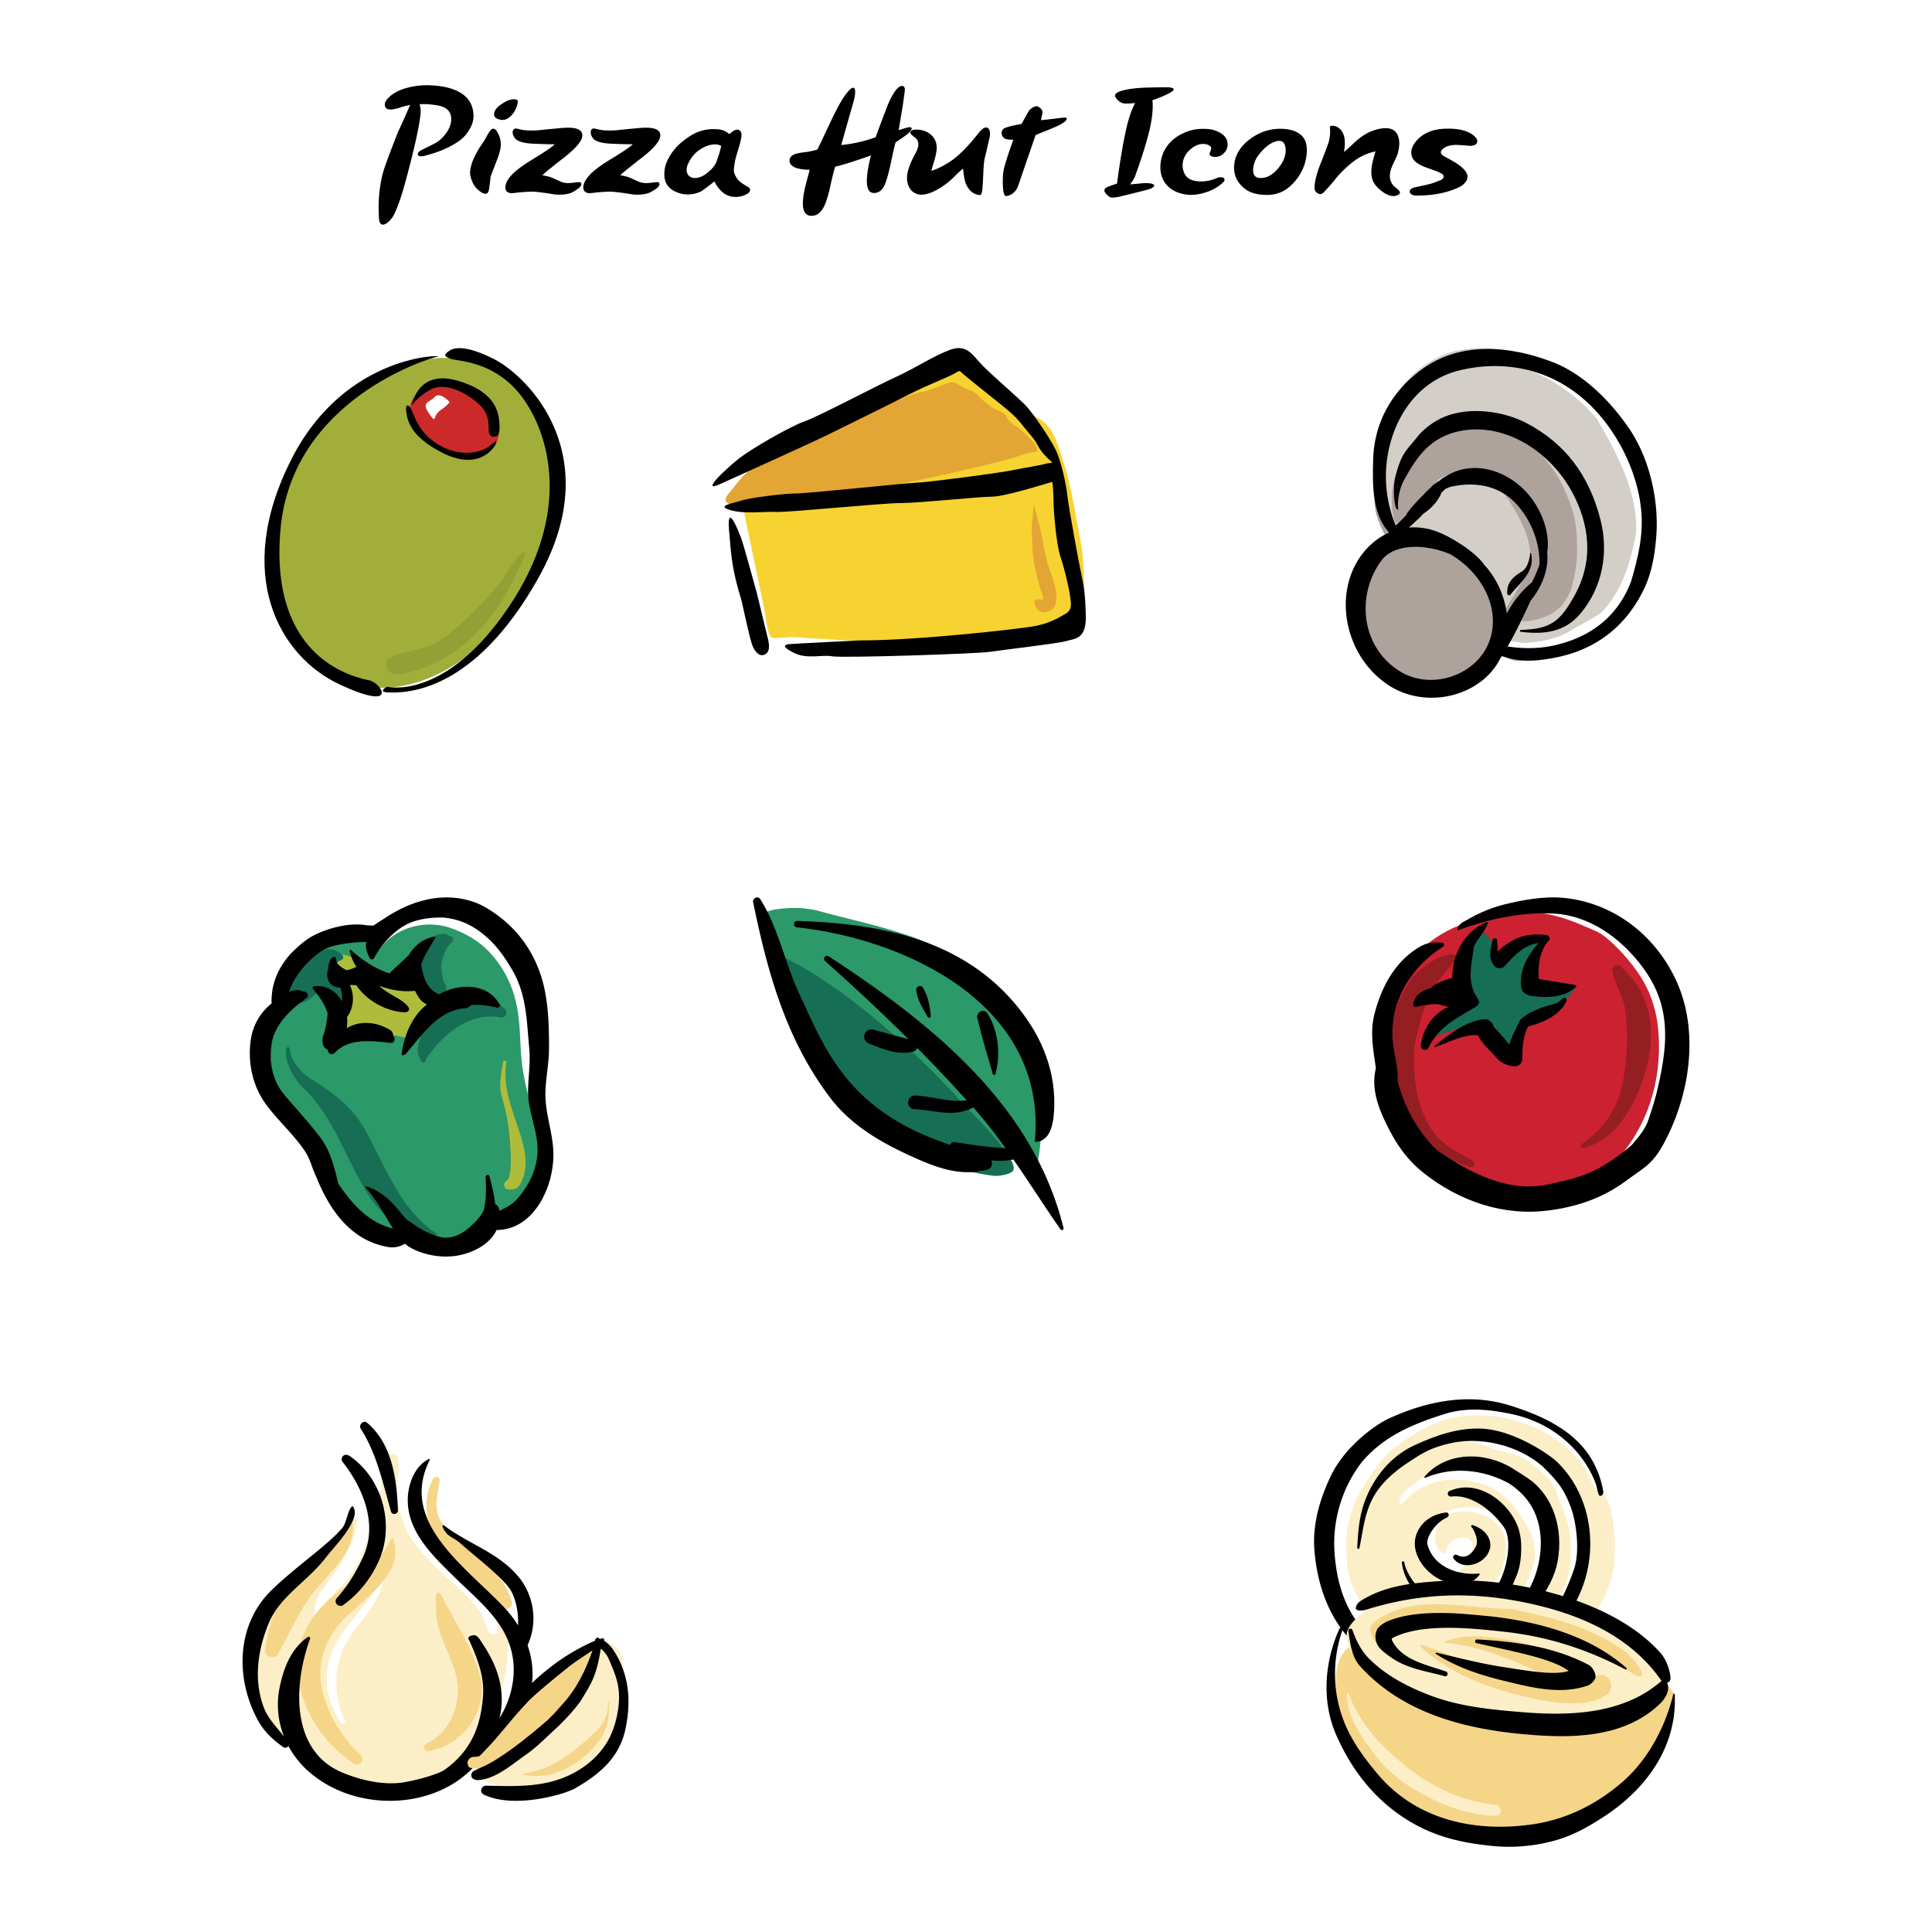 <svg xmlns="http://www.w3.org/2000/svg" width="2500" height="2500" viewBox="0 0 192.756 192.756"><g fill-rule="evenodd" clip-rule="evenodd"><path fill="#fff" d="M0 0h192.756v192.756H0V0z"/><path d="M72.73 52.813c.228 2.771.309 4.051 1.248 7.082 0 0 .794 3.694 1.069 4.456.275.745.794 1.248 1.329.907.535-.324.34-1.183.162-1.831-.162-.632-.778-3.273-1.021-4.229-.259-.939-1.361-4.975-1.588-5.558-.226-.584-1.409-3.614-1.199-.827z"/><path d="M74.043 50.22l2.22 10.598s.308 2.447.648 2.722c.324.275 1.361-.048 2.722.049 1.361.113 6.871.421 8.038.486 1.167.048 17.095-1.28 17.095-1.28s3.42-.535 3.42-1.75c0-1.231.016-4.894-.309-6.644-.34-1.766-1.086-6.287-1.619-7.794-.52-1.491-.988-3.938-2.496-4.78-1.508-.827-6.416-4.813-6.416-4.813s-.681-1.75-2.513-1.053c-1.831.697-16.836 8.394-18.181 9.042-1.329.632-2.058 2.252-2.366 3.419-.308 1.167-.21 1.556-.21 1.556l-.033.242z" fill="#f6d330"/><path d="M76.846 45.213s-2.252 1.588-3.257 2.933c-.989 1.329-1.848 1.766-.519 2.301 1.329.535 10.889-.891 12.283-1.231 1.394-.324 9.463-1.945 11.764-2.528 2.303-.583 3.646-.859 4.441-1.167.811-.308 1.863-.47 1.863-.47s.307-.357-.697-1.329c-.988-.973-1.248-1.167-1.49-1.28-.26-.113-.697-.648-.697-.648s-.195-.584-.842-.794c-.633-.227-1.248-.729-1.654-1.086-.42-.373-.777-.842-1.037-.891-.243-.065-1.085-.47-1.328-.616-.259-.146-.421-.438-1.232-.146-.81.308-2.139.843-2.657.891-.535.065-2.123.762-2.56.875-.454.098-5.542 2.577-6.757 2.998-1.232.422-5.624 2.188-5.624 2.188zM103.129 50.285s.6 2.139.746 2.884c.131.746.551 2.884.777 3.484.229.583.746 2.074.746 2.771s-.113 1.167-.518 1.442c-.422.275-1.201.373-1.508-.276-.309-.632-.195-.859.389-.777.584.081.275-.356.113-.811-.162-.438-.746-2.836-.811-3.532-.049-.681-.162-2.804-.113-3.16.066-.356.179-2.025.179-2.025z" fill="#e3a534"/><path d="M104.912 48.098c.049-.017.049-.033.082.048.031.081.113.908.113 1.783 0 .891.258 4.294.695 5.623.455 1.328.893 3.354.957 3.921.064.567.309 1.329-.453 1.766-.746.438-1.703 1.005-3.273 1.264-1.588.259-11.328 1.393-17.258 1.393 0 0-6.644.324-7.082.373-.437.064-.745.259.567.891 1.329.632 2.722.129 3.792.324 1.085.178 14.6-.259 15.734-.454 1.15-.178 6.773-.826 7.584-1.069.826-.26 2.025-.13 1.961-2.528-.066-2.398-.195-2.9-.438-4.1-.26-1.215-1.264-6.644-1.395-7.843-.129-1.199-.631-3.533-1.199-4.667-.566-1.15-2.268-3.678-3.096-4.505-.826-.81-3.225-2.884-4.164-3.84-.955-.956-1.523-2.204-3.224-1.588-1.718.632-3.354 1.766-5.428 2.722-2.091.94-7.665 3.921-9.107 4.424-1.458.502-5.364 2.771-6.579 3.727-1.199.956-4.083 3.614-1.702 2.463 0 0 8.653-3.905 10.614-4.861 0 0 6.822-3.354 8.281-4.116 1.458-.745 3.727-1.637 4.294-1.961.567-.308.502-.373.826-.048.308.308 2.964 2.398 3.662 2.965s1.523 1.183 2.27 2.139c.762.957 1.279 1.458 1.588 2.091.309.632 1.004 1.329 1.328 1.588.309.243-.129.113-.518.243-.373.129-2.398.454-3.598.696-1.199.244-7.957 1.135-9.35 1.199-1.394.065-10.744 1.069-11.943 1.069-1.199 0-4.683.438-5.428.697-.762.259-2.658.519-1.199.956 1.442.438 3.403.129 4.667.194 1.264.049 10.549-.891 12.445-.891s7.648-.632 8.977-.632c1.331.002 5.122-1.213 5.997-1.456z"/><path d="M29.708 46.299c4.327-8.491 12.996-12.753 19.348-9.512 6.352 3.24 8.005 12.752 3.662 21.244-4.327 8.507-12.979 12.753-19.332 9.528-6.368-3.241-8.005-12.753-3.678-21.26z" fill="#a1af3a"/><path d="M43.692 35.571c.859-.162-9.172-.421-14.6 10.209-5.898 11.586-1.167 19.737 4.796 22.508 5.963 2.771 4.213-.13 2.966-.405-1.231-.276-9.982-1.88-8.88-14.957 1.086-13.06 14.859-17.193 15.718-17.355z"/><path d="M44.875 34.972c-.681.437-.567.567.081.826s4.375.146 7.114 3.792 5.056 11.538-1.312 20.968c-6.353 9.431-12.137 7.957-12.137 7.957s-1.004.518.065.567c1.879.081 8.588.032 15.005-11.375 6.952-12.364-1.085-20.191-4.391-21.876-2.367-1.199-3.76-1.297-4.425-.859z"/><path d="M41.116 39.914c.81-1.588 3.338-1.912 5.671-.713 2.317 1.183 3.549 3.419 2.739 5.007-.794 1.572-3.338 1.896-5.655.713-2.334-1.183-3.565-3.419-2.755-5.007z" fill="#cc2a2a"/><path d="M41.083 40.514s.486-3.727 4.586-2.528c3.176.924 3.921 2.528 4.1 3.727.163 1.215.097 2.042-.665 1.831-.761-.21.162-1.669-1.085-2.981-1.134-1.183-3.467-2.544-5.04-1.702-1.572.859-1.896 1.653-1.896 1.653z"/><path d="M40.532 41.097c-.129-.94.324-.81.648.065.341.875.956 2.398 2.966 3.419 1.993 1.021 3.954.551 4.731-.113.778-.648.6-.47.6-.47s.162.178-.292.729c-.453.551-1.96 2.025-5.072.438-3.111-1.589-3.451-3.144-3.581-4.068z"/><path d="M50.611 57.091c-.875 1.507-4.715 5.623-6.887 6.903-2.171 1.296-5.363.956-5.201 2.35.162 1.377 1.799.923 3.111.502 1.296-.421 5.769-1.944 9.106-8.069 3.323-6.126.746-3.193-.129-1.686z" fill="#93a035"/><path d="M42.801 41.243c.794 1.15.308.292 1.118-.292.827-.583.94-.842.94-.842s-.988-1.086-1.491-.502c-.519.583-1.377.469-.567 1.636z" fill="#fff"/><path d="M47.241 11.589c0 .454-.146.924-.454 1.41-.292.486-.68.875-1.15 1.183-.875.567-1.928 1.021-3.16 1.329a1.387 1.387 0 0 1-.47.081c-.21 0-.324-.065-.324-.195 0-.178.162-.324.453-.47a41.69 41.69 0 0 0 1.361-.681c.405-.243.762-.6 1.069-1.037.292-.438.454-.875.454-1.312 0-.762-.454-1.231-1.361-1.377-.729-.129-1.329-.162-1.799-.113.097.292.13.6.097.94-.048.567-.194 1.394-.437 2.511a90.06 90.06 0 0 1-1.118 4.44c-.389 1.442-.778 2.512-1.15 3.225-.114.194-.26.389-.47.583-.227.211-.421.308-.583.308-.227 0-.356-.21-.389-.616a25.972 25.972 0 0 1-.032-1.118c0-1.134.129-2.22.389-3.29.146-.6.664-1.993 1.539-4.213.292-.615.697-1.523 1.216-2.706a7.283 7.283 0 0 0-.956.243c-.34.113-.665.194-.94.211-.421.016-.632-.146-.632-.502 0-.146.049-.275.13-.389.405-.567 1.085-.988 2.009-1.248a7.637 7.637 0 0 1 2.382-.275c1.215.048 2.204.275 2.949.697.907.518 1.377 1.312 1.377 2.381zM48.942 17.617c-.016.308-.081.762-.162 1.329-.048.259-.178.389-.356.389-.162 0-.389-.114-.681-.357a2.18 2.18 0 0 1-.632-.875c-.146-.356-.21-.632-.21-.859.016-.811.453-1.848 1.328-3.079.179-.275.324-.567.486-.842.194-.324.356-.486.502-.486.114 0 .243.081.356.275.259.389.389.811.389 1.264 0 .438-.13.989-.405 1.653-.372.972-.582 1.507-.615 1.588zm2.69-7.616c.049.049.032.227-.049.535-.13.421-.34.778-.632 1.053-.292.276-.583.405-.891.373-.502-.065-.762-.243-.762-.551 0-.421.34-.81 1.021-1.199.34-.211.664-.308.972-.308a.53.53 0 0 1 .341.097zM58.098 13.469c.033.535-.599 1.296-1.863 2.285-.405.308-.827.632-1.231.972a9.475 9.475 0 0 0-.892.762c.34.049.632.13.892.211l.972.438c.211.081.438.129.713.129.162 0 .373-.016.616-.048a4.76 4.76 0 0 1 .47-.049c.162 0 .227.065.227.194 0 .179-.178.389-.535.6-.275.194-.519.308-.729.356-.405.098-.875.13-1.394.081a28.564 28.564 0 0 0-2.026-.275c-.373-.016-.859.016-1.458.065-.551.065-.858.097-.923.081-.34-.064-.519-.243-.519-.566 0-.373.21-.794.632-1.248s1.118-.972 2.107-1.572c1.102-.665 1.831-1.151 2.188-1.491-.47 0-1.232-.017-2.285-.065-.81-.049-1.345-.21-1.604-.454-.194-.211-.308-.421-.308-.665 0-.114.033-.194.081-.275.049-.081.13-.113.227-.113.049 0 .211.032.486.097.275.064.551.097.811.097.405.016.924 0 1.523-.081l1.556-.146c.519-.048.923-.064 1.248-.032.661.064 1.002.306 1.018.712zM65.876 13.469c.032.535-.583 1.296-1.864 2.285-.405.308-.81.632-1.231.972a9.301 9.301 0 0 0-.891.762c.34.049.632.13.891.211l.973.438c.21.081.453.129.729.129.163 0 .357-.016.6-.048a4.76 4.76 0 0 1 .47-.049c.162 0 .243.065.243.194 0 .179-.178.389-.535.6-.292.194-.535.308-.746.356a4.15 4.15 0 0 1-1.377.081 30.784 30.784 0 0 0-2.042-.275c-.373-.016-.859.016-1.458.065-.551.065-.859.097-.924.081-.34-.064-.519-.243-.519-.566 0-.373.211-.794.632-1.248s1.118-.972 2.106-1.572c1.102-.665 1.831-1.151 2.204-1.491a53.36 53.36 0 0 1-2.301-.065c-.811-.049-1.345-.21-1.604-.454-.194-.211-.292-.421-.292-.665a.49.49 0 0 1 .065-.275.262.262 0 0 1 .227-.113c.065 0 .227.032.502.097.276.064.535.097.81.097.405.016.908 0 1.523-.081.502-.049 1.021-.097 1.539-.146.519-.048.94-.064 1.248-.032.666.064 1.006.306 1.022.712zM74.643 18.654c.129.097.194.178.194.292 0 .21-.194.389-.583.535a2.257 2.257 0 0 1-1.345.114c-.648-.146-1.199-.648-1.637-1.491-.308.243-.713.567-1.264.956-.438.227-.892.34-1.394.34-.356 0-.697-.064-1.021-.194-.615-.227-1.004-.6-1.199-1.085a2.513 2.513 0 0 1-.113-.811c0-.6.21-1.231.648-1.912.438-.68 1.069-1.28 1.879-1.798a4.233 4.233 0 0 1 2.561-.713c.6 0 1.07.178 1.394.502.34-.308.6-.454.778-.454.146 0 .275.065.356.194.081.114.097.292.065.535-.032.275-.146.729-.34 1.361s-.292 1.004-.308 1.15c-.064.389-.097.648-.097.811 0 .227.097.486.308.81.145.243.518.534 1.118.858zm-2.69-4.099a1.313 1.313 0 0 0-.648-.146c-.373 0-.778.113-1.215.356a3.264 3.264 0 0 0-1.442 1.588 1.296 1.296 0 0 0-.146.583.86.86 0 0 0 .227.6.89.89 0 0 0 .6.227c.405 0 .826-.178 1.264-.534.454-.357.745-.729.892-1.103.208-.566.37-1.085.468-1.571zM90.733 12.691c.146 0 .227.049.227.13 0 .129-.162.324-.454.583-.097.081-.486.356-1.15.794-.097.324-.275 1.085-.519 2.252-.194.908-.389 1.556-.551 1.944-.227.535-.567.827-1.005.859-.535.048-.794-.356-.794-1.183 0-.616.13-1.475.405-2.56-1.653.583-2.852.956-3.565 1.118-.146.454-.308 1.119-.502 2.009a11.975 11.975 0 0 1-.454 1.604c-.357.94-.875 1.361-1.556 1.28-.486-.065-.729-.502-.713-1.296.016-.519.113-1.167.324-1.929.113-.454.243-.907.356-1.361-.535 0-.988-.065-1.345-.178-.438-.162-.665-.405-.665-.729 0-.34.227-.567.681-.697.227-.064.535-.113.972-.162a8.393 8.393 0 0 0 1.118-.243c.065-.097.454-.923 1.199-2.512.292-.632.535-1.102.697-1.426.454-.875.842-1.49 1.167-1.847.211-.259.389-.389.519-.389s.195.146.195.421c0 .178-.033.421-.097.713-.081.324-.227.826-.421 1.491-.195.713-.486 1.734-.875 3.095a14.385 14.385 0 0 0 3.435-.777c.211-.583.535-1.458.973-2.609.453-1.232.891-2.026 1.328-2.382a.601.601 0 0 1 .341-.13c.162 0 .243.097.275.308.016.065-.065.616-.211 1.669-.097.551-.227 1.361-.405 2.431.617-.194.957-.291 1.07-.291z"/><path d="M98.707 13.825c-.131.551-.277 1.215-.471 2.009-.049.194-.098.648-.129 1.361-.033.843-.066 1.41-.098 1.685-.033.259-.064.421-.113.486-.033.081-.131.113-.275.081-.551-.098-.973-.47-1.249-1.102-.113-.259-.21-.762-.292-1.523-.275.227-.535.47-.794.729a8.045 8.045 0 0 1-1.62 1.28c-.745.437-1.377.632-1.912.583-.405-.065-.713-.243-.94-.551a1.964 1.964 0 0 1-.324-1.102c0-.648.308-1.507.891-2.544.162-.308.243-.583.243-.826 0-.275-.097-.47-.275-.616-.356-.275-.535-.453-.535-.534 0-.065.032-.13.113-.195.065-.065.227-.113.486-.113.486 0 .891.113 1.199.308.567.373.843.858.843 1.49 0 .292-.065.665-.194 1.135-.227.761-.34 1.15-.34 1.183.745-.243 1.474-.632 2.188-1.15.713-.535 1.556-1.394 2.512-2.609.291-.373.551-.567.76-.567.26 0 .391.227.391.664-.001.131-.034.276-.065.438zM105.916 11.751c.113-.016.211-.016.293-.016.162 0 .227.032.227.097 0 .194-.34.47-1.053.794-.52.227-1.217.502-2.059.843l-1.75 5.088a1.558 1.558 0 0 1-.566.762 1.289 1.289 0 0 1-.617.243c-.227.017-.34-.454-.34-1.426 0-.405.016-.762.064-1.054.082-.486.406-1.539.988-3.144h-.242c-.615 0-.924-.227-.924-.681 0-.146.049-.275.162-.389s.535-.243 1.297-.405l.518-.097c.146-.244.34-.616.617-1.102.096-.195.227-.34.404-.47.178-.129.34-.194.486-.194a.46.46 0 0 1 .145.032c.293.162.439.341.439.583 0 .081-.018.194-.066.356-.031.195-.064.34-.08.421a62.571 62.571 0 0 0 2.057-.241zM114.975 10.001c.018.162.033.34.033.535 0 .891-.162 1.88-.453 2.966a42.687 42.687 0 0 1-1.037 3.305c-.082.243-.18.519-.275.794-.115.26-.277.519-.504.794a43.013 43.013 0 0 0 1.426-.129c.666 0 .99.081.99.259 0 .098-.131.194-.389.308-.146.065-.73.21-1.768.47l-1.328.324c-.373.065-.615.097-.729.081-.146 0-.309-.081-.486-.259-.162-.162-.26-.308-.275-.421 0-.162.113-.292.355-.389.178-.081.471-.178.908-.324.275-2.042.551-3.759.857-5.153.26-1.248.584-2.204.957-2.885-.52.049-.875.065-1.053.049-.357-.032-.666-.243-.924-.648a.429.429 0 0 1-.033-.146c0-.211.291-.389.891-.535.584-.146 1.346-.227 2.254-.259 1.361-.032 2.074-.032 2.17-.032.357.032.535.097.535.21 0 .129-.324.356-.955.632-.406.178-.794.323-1.167.453zM121.246 15.656c-.064 0-.129 0-.193-.016-.244-.048-.373-.146-.373-.275 0-.065.031-.146.08-.275.049-.13.082-.227.082-.292 0-.146-.113-.26-.309-.341a1.316 1.316 0 0 0-.486-.097c-.453 0-.891.195-1.312.567-.486.438-.746.956-.746 1.588 0 .227.049.454.131.665.211.6.744.891 1.637.924.6 0 1.15-.114 1.637-.341.129-.048.26-.081.373-.081.258 0 .404.081.404.243 0 .114-.064.211-.195.324a4.409 4.409 0 0 1-1.475.875c-.729.26-1.393.356-1.977.308-1.086-.114-1.879-.551-2.365-1.296-.26-.421-.389-.907-.389-1.458 0-.567.129-1.118.404-1.669.471-.891 1.281-1.54 2.398-1.928.453-.162.957-.227 1.508-.227.438 0 .826.048 1.133.162.844.292 1.266.761 1.266 1.394 0 .324-.113.616-.357.859a1.166 1.166 0 0 1-.876.387zM130.176 16.321a4.834 4.834 0 0 1-1.037 1.831c-.486.551-1.006.923-1.557 1.102-.355.13-.746.194-1.166.194-.973 0-1.719-.211-2.236-.632-.795-.632-1.135-1.426-1.037-2.398.08-.924.566-1.734 1.426-2.431 1.004-.794 2.123-1.183 3.371-1.134.809.032 1.441.243 1.879.632.389.34.566.843.566 1.507 0 .389-.065.842-.209 1.329zm-1.914-1.508c-.047-.502-.258-.761-.646-.761-.26 0-.568.113-.941.34a3.891 3.891 0 0 0-.842.761c-.275.308-.453.551-.535.746-.193.405-.275.762-.275 1.086 0 .454.195.713.568.762.68.081 1.312-.227 1.912-.924.565-.68.825-1.345.759-2.01zM139.477 15.219c-.033.178-.195.551-.486 1.135-.211.47-.324.858-.324 1.167 0 .502.195.907.566 1.183.293.227.438.389.438.502s-.08.211-.227.259a.976.976 0 0 1-.404.097c-.389 0-.826-.194-1.281-.567-.42-.34-.695-.681-.809-1.037-.098-.243-.131-.519-.131-.827 0-.47.131-1.15.422-2.025-.811.162-1.523.502-2.188.988a12.1 12.1 0 0 0-1.799 1.734c-.244.324-.633.777-1.184 1.361-.193.178-.373.227-.535.129-.275-.129-.389-.324-.389-.615.033-.665.227-1.426.584-2.317.486-1.215.746-1.945.826-2.188.146-.551.178-1.037.129-1.458-.016-.13.066-.195.229-.195.242 0 .469.081.68.243.324.259.52.648.568 1.167.016.21.016.438 0 .696-.018.162-.049.341-.066.519a36.96 36.96 0 0 0 1.184-1.086c.471-.405.908-.697 1.312-.891.633-.275 1.184-.405 1.652-.405.293 0 .535.049.73.162.42.243.631.697.631 1.377 0 .276-.048.568-.128.892zM147.205 13.696c.131.146.18.259.18.389 0 .292-.229.438-.682.47a26.343 26.343 0 0 0-1.393-.098c-.666 0-1.135.162-1.443.486a.34.34 0 0 0-.113.243c0 .162.146.324.438.47.664.356 1.119.616 1.346.794.582.421.875.811.875 1.183 0 .259-.131.502-.389.746-.244.227-.73.454-1.426.68-.973.308-2.059.454-3.273.454-.357 0-.584-.114-.666-.324-.047-.194.066-.34.373-.47.309-.064.844-.178 1.605-.356.307-.081.68-.227 1.166-.421.146-.098.227-.211.227-.324 0-.13-.08-.243-.26-.324-.162-.113-.631-.292-1.393-.551-.6-.211-1.021-.454-1.264-.713a1.237 1.237 0 0 1-.309-.826c0-.292.098-.567.275-.843.682-1.004 1.783-1.523 3.338-1.523 1.313-.017 2.253.274 2.788.858z"/><path d="M41.375 147.35c-.113 1.863 1.021 3.662 2.301 5.137 1.637 1.62 3.436 2.722 4.91 4.521.551.486 1.264.794 1.475 1.621 1.004 3.5.778 6.87-.033 10.273 0 3.03-2.819 4.958-4.829 7.227-1.231 1.799-7.032 2.155-10.581 1.442-1.41-.454-2.836-.907-3.922-1.863-2.009-2.123-4.877-3.354-5.865-6.174-.583-1.831-.486-3.517-.195-5.38.405-3.047 2.415-5.478 4.634-7.422 2.026-1.75 4.278-2.689 5.898-4.942.227-.162.551-.681.713-1.199.292-1.522.049-3.03 0-4.537.729.811 1.637 1.62 1.686 2.787.178 0 .519-.016.519-.178-.049-1.184.081-2.366.389-3.388.162-.518 1.248-.21 1.248.292 0 .714.21 2.415.438 2.642.209.21 1.214-.859 1.214-.859z" fill="#fceec7"/><path d="M49.979 160.216c-3.014-3.582-9.496-7.292-6.789-12.623.048-.162.243-.276.438-.228a.33.33 0 0 1 .227.422c-.194 1.312-.616 2.722.113 3.953 1.199 1.944 3.225 2.998 4.878 4.57 1.005.956 1.782 2.09 2.188 3.387a.587.587 0 0 1-.259.761.622.622 0 0 1-.796-.242z" fill="#f5d588"/><path d="M41.65 144.497c-.713 2.625-.859 5.51.908 7.875 1.831 2.464 3.84 4.278 5.833 6.563.892 1.021.957 2.284 1.329 3.483a.507.507 0 0 1-.34.633.514.514 0 0 1-.665-.324c-.259-.746-.502-1.523-.988-2.155-2.593-3.258-6.401-5.186-7.648-9.14-.762-2.365-.907-5.104 1.183-6.887.226-.193.405-.08.388-.048zM38.458 156.569c-.114 2.431-1.734 4.327-3.225 6.271-1.977 2.576-2.155 6.012-.81 8.814.048.114 0 .26-.13.292-.113.065-.243.017-.308-.097-.875-1.395-1.475-2.998-1.377-4.684.146-3.419 2.787-5.525 4.667-8.28.518-.745.794-1.523 1.037-2.333.017-.049.049-.065.081-.065.049.018.065.05.065.082zM34.05 146.36c2.236 1.07 3.192 3.809 3.079 6.094-.778 2.203-1.572 4.424-3.419 6.141-.859.811-1.199 1.945-1.54 3.047a.436.436 0 0 1-.534.324c-.243-.049-.405-.275-.34-.502.065-.957.194-1.929.778-2.739 1.572-2.171 3.095-4.067 3.532-6.692.324-1.961-.697-3.727-1.733-5.348-.098-.081-.098-.227-.017-.324a.27.27 0 0 1 .34 0h-.146v-.001z" fill="#fff"/><path d="M36.53 141.889c.065.032.129.097.194.146 2.447 2.155 2.852 5.623 2.981 8.637.017.195-.129.356-.34.373a.334.334 0 0 1-.373-.309c-.794-2.771-1.394-5.655-2.965-8.134-.162-.211-.113-.486.097-.648.179-.146.341-.098.406-.065z"/><path d="M35.168 151.887c.389 2.382-1.637 4.439-3.208 6.174-1.879 2.025-2.835 4.488-4.148 6.806a.69.69 0 0 1-.875.453c-.373-.113-.583-.485-.454-.842.356-2.949 1.556-5.866 3.938-7.924 1.701-1.475 3.208-2.966 4.505-4.699a.142.142 0 0 1 .146-.114c.064.016.113.08.096.146zM44 159.098c1.329 2.657 2.998 4.99 3.857 7.956.972 3.354-1.523 7.017-5.008 7.633a.41.41 0 0 1-.518-.244c-.065-.21.048-.421.259-.502 2.106-1.021 3.144-3.322 3.095-5.461-.048-1.993-1.167-3.711-1.799-5.623-.389-1.199-.421-2.431-.389-3.662a.26.26 0 0 1 .194-.275c.147-.033.276.048.309.178zM39.252 153.571c1.069 3.484-2.723 5.721-4.91 7.94-1.977 2.01-2.9 4.699-2.091 7.535.665 2.366 1.961 4.359 3.711 6.044a.522.522 0 0 1 .081.746c-.178.227-.534.259-.762.08-4.1-2.625-6.806-8.166-5.023-12.752.518-1.329 1.377-2.463 2.431-3.468 1.231-1.199 2.754-1.929 4.1-3.063 1.021-.891 1.588-1.977 2.269-3.078-.016-.049.048-.098.097-.098.065.001.097.05.097.114z" fill="#f5d588"/><path d="M34.926 145.291c3.289 2.302 4.456 6.903 2.868 10.436-.745 1.686-1.928 3.225-3.484 4.359a.5.5 0 0 1-.68 0 .45.45 0 0 1 0-.664c1.102-1.248 1.944-2.658 2.625-4.149 1.426-3.208.016-6.725-2.042-9.382a.445.445 0 0 1 .033-.647c.193-.164.437-.115.68.047z"/><path d="M52.832 163.667c.761-2.042.389-4.488-1.021-6.255-2.026-2.512-5.04-3.338-7.486-5.202-.049-.032-.114-.048-.146-.016-.048.032-.032.098-.016.146.454 1.053.972.923 1.847 1.701 1.329 1.199 3.581 2.884 4.716 4.294.713.892 1.037 2.593.956 3.824a11.83 11.83 0 0 0-1.297-1.702c-3.889-4.132-10.614-8.556-7.535-14.745a.077.077 0 0 0 0-.113c-.016-.033-.081-.049-.113-.017-1.264.681-1.879 2.155-2.025 3.5-.34 3.532 2.382 6.061 4.797 8.426 2.269 2.221 4.845 4.214 5.558 7.39.502 2.22-.032 4.569-1.231 6.53.194-.826.275-1.669.194-2.527-.146-1.767-.858-3.387-1.896-4.927-.259-.372-.486-.939-1.004-.81 0 0-.227.049-.324.129a.224.224 0 0 0 0 .341c.778 1.718 1.507 3.549 1.394 5.444-.178 2.69-.923 5.461-3.921 7.551-.826.471-2.835 1.021-4.148 1.216-1.961.275-4.181-.243-5.996-1.005-5.218-2.188-4.829-8.88-3.208-13.304.032-.081.016-.178-.049-.21-.081-.049-.113-.017-.211.032-1.669 1.183-2.382 3.111-2.771 5.022a8.512 8.512 0 0 0 .453 4.895c-.729-.956-1.62-1.799-2.041-2.949-1.021-2.738-.6-5.736.518-8.41 1.118-2.657 3.776-4.1 5.575-6.385.988-1.264 2.09-2.317 2.771-3.743.243-.534.324-1.021.081-1.426-.016-.049-.081-.13-.178-.032-.389.438-.519 1.604-.891 2.074-1.345 1.652-4.667 3.889-7.081 6.238-3.144 3.047-3.598 7.681-2.01 11.635.778 1.912 1.523 2.852 3.127 4.002.129.13.357.13.502-.016.016-.017.033-.049.049-.064a9.283 9.283 0 0 0 2.252 2.738c5.104 4.262 13.919 3.532 17.387-2.155 1.394-.858 2.479-2.058 3.419-3.484 1.491-2.235 1.621-4.812.81-7.146.063-.145.128-.323.193-.485z"/><path d="M47.663 177.44c-.6-.972.178-2.058.745-2.787 1.653-1.831 3.71-2.657 5.363-4.488 1.118-1.345 2.204-2.317 3.322-3.533.81-.729 1.766-1.328 2.576-2.058.146-.243.162-.615.47-.761 1.54-.179 1.977 1.588 2.058 2.592.227 3.015.34 6.028-1.621 8.719-1.393 1.847-3.548 2.9-5.655 3.338-2.236.438-4.699.227-6.741-.957-.21-.129-.517-.065-.517-.065z" fill="#fceec7"/><path d="M61.29 164.769a3.497 3.497 0 0 0-1.037-1.086c.032-.064.049-.097.016-.161-.064-.081-.21-.113-.405.016-.048-.049-.113-.081-.162-.129a.17.17 0 0 0-.178.016c-.178.113-.146.243-.146.259a20.875 20.875 0 0 0-4.132 2.398c-3.176 2.383-5.752 5.591-7.972 8.783-.065.064-.065.178 0 .227.081.064.259 0 .259 0 .13-.049.194-.21.292-.308 2.026-1.978 3.695-4.051 5.85-5.915.988-.858 1.993-1.685 2.998-2.495.794-.616 1.507-1.021 2.333-1.604-.049.114-.973 3.177-2.787 4.991-.762.778-1.345 1.62-1.912 2.091-1.783 1.507-3.452 2.868-5.413 3.986-.486.275-.988.551-1.507.793-.275.098-.438.373-.34.648.065.195.324.275.454.309.048.016.178.016.211.016 1.831-.146 3.354-1.572 4.861-2.608 1.037-.729 2.463-2.172 2.803-2.463.34-.292 2.025-1.945 2.69-3.047.826-1.361 1.28-2.058 1.669-3.856.114-.535.195-1.118.21-1.135.292.211.616.648.746.924.696 1.604 1.167 2.674 1.053 4.424a10.015 10.015 0 0 1-.761 3.176c-.827 1.848-2.35 3.225-4.197 4.1-2.625 1.232-5.445 1.103-8.248 1.037a.506.506 0 0 0-.535.471c-.032.389.535.534.535.534 2.787 1.183 7.34.017 8.734-.681 2.625-1.475 4.521-3.176 5.121-5.931.582-2.708.42-5.365-1.103-7.78z"/><path d="M52.167 177.052c2.998.648 5.817-1.037 7.6-3.371.858-1.134 1.037-2.479 1.004-3.808 0-.048-.033-.081-.065-.081s-.064.033-.064.064c.081 1.135-.421 2.172-1.264 2.966-2.042 1.929-4.327 3.792-7.195 4.132-.032 0-.049.017-.049.049-.016.017.017.049.033.049zM46.884 176.355c.794.259 1.491-.179 2.22-.567 1.864-1.118 3.5-2.447 5.218-3.905.583-.486 1.102-1.054 2.009-2.091 1.75-1.993 2.593-4.602 2.755-5.056.016-.048.016-.064 0-.064-.827.6-1.54.988-2.334 1.637a87.242 87.242 0 0 0-3.078 2.544c-2.188 1.896-3.711 4.294-5.785 6.303-.097.098-.389.131-.665.131-.275-.017-.6.323-.583.615.017.064.065.405.243.453z" fill="#f5d588"/><path d="M138.617 54.53c-.031.162-.438.244-.551.389a10.446 10.446 0 0 0-2.852 3.986 4.884 4.884 0 0 0-.34 2.82c.227 1.085.469 2.252 1.02 3.322.762 1.377 1.896 2.496 3.145 3.322.955.567 1.912.632 2.932.875.941.146 1.896.292 2.836-.081.875-.47 1.605-.988 2.463-1.361.795-.502.648-2.155 1.508-2.463.842-.308 1.977.745 2.803.6.73 0 1.863-.065 2.545-.243 2.188-.665 4.164-1.377 5.932-2.998 1.506-1.426 1.943-3.192 2.996-4.894.389-2.544.6-4.456.6-7.194-.064-.6-.371-1.28-.42-1.977-.049-1.88-.939-3.452-2.092-4.926-.209-.227.18-.049-.031-.275-.664-1.005-1.443-1.701-2.285-2.512-.146-.113-.195-.389-.324-.502-1.021-.762-1.961-1.491-2.916-2.074-1.863-1.037-3.922-1.361-5.996-1.523-2.236-.114-4.277.064-6.434.907-.955.454-1.83.924-2.512 1.702-2.674 2.754-3.338 6.611-3.5 10.403-.064 1.523.682 2.982 1.459 4.278.063.096.03.258.014.419z" fill="#aea29d"/><path d="M138.357 51.906c-.371-.162-.453-.713-.551-1.086-1.004-3.046-.469-6.077.064-9.01 1.119-2.123 2.398-4.197 4.457-5.493 1.264-.891 2.707-1.394 4.262-1.523 2.463-.26 4.797.308 7.178 1.134 3.533 1.199 6.256 3.986 8.168 7.341.955 1.686 1.166 3.532 1.701 5.364.162.551.389 1.118.453 1.734.18 1.572-.193 2.933-.566 4.375-.227.972-.762 1.863-1.297 2.674-.566 1.053-.68 2.382-1.539 3.289-1.961 2.253-4.684 3.209-7.486 3.565-1.312.194-2.738.016-4.035-.47.131-.908.34-1.799.324-2.739.049-.243.016-.583.049-.843-.033-.259-.08-.519-.211-.729-.389-.6-.697-1.28-1.199-1.734-.697-.681-1.15-1.475-1.766-2.139-.713-.681-1.328-1.426-2.139-1.88-1.847-1.117-3.888-1.02-5.867-1.83z" fill="#d3cec7"/><path d="M139.168 52.084c-.744-2.528-.113-5.267 1.312-7.276 1.346-1.928 3.469-2.625 5.736-2.723 1.361-.081 2.674.244 3.955.632 1.928.697 3.354 2.171 4.666 3.954.924 1.264 1.539 2.707 2.059 4.294.389 1.296.438 2.528.453 3.905.016 1.377-.242 2.608-.566 3.808-.18.616-.551 1.167-.941 1.717-.34.324-.695.632-1.102.859-.891.438-1.686.729-2.656.729-.973-.064-1.93-.146-2.738-.745-.211-.13-.391-.486-.486-.762-1.055-2.998-2.771-5.509-5.51-6.822-1.055-.486-2.092-.502-3.176-.842-.195-.13-.391-.34-.584-.551l-.422-.177z" fill="#aea29d"/><path d="M139.574 52.603c1.279-1.637 3.078-2.755 3.904-4.748 1.475-.956 3.289-.259 4.846.275 1.068.259 1.895 1.183 2.479 2.22.893 1.442 1.701 2.933 1.881 4.764.113 1.669-.893 2.966-1.605 4.262-.486.696-.891 1.491-1.441 2.171-.082.065-.438-.113-.535-.373-.615-1.863-.826-3.873-2.203-5.088-1.037-.988-2.092-1.896-3.371-2.203-1.279-.389-2.463-.924-3.744-1.232l-.211-.048z" fill="#d3cec7"/><path d="M148.777 36.009c3.938.422 7.844 2.544 10.549 5.785 2.025 3.468 4.1 7.324 3.906 11.392-.779 4.278-1.994 6.417-3.533 7.989-1.15.762-2.107 1.199-3.322 1.928-.648.389-1.361.567-2.09.762-.633.162-1.297.178-1.945.275-.646.081-1.295-.275-1.928-.097-.291-.081-.566.114-.6.421-.049.308.146.6.438.664.682.519 1.557.47 2.35.438 1.588-.049 3.047-.357 4.393-1.151 1.555-.923 3.207-1.539 4.293-3.062 1.572-2.22 2.527-4.78 2.885-7.519.664-4.942-2.074-9.917-5.17-13.677-2.852-2.593-6.529-4.926-10.225-4.197-.016-.016-.033 0-.033.016s.017.033.032.033z" fill="#fff"/><path d="M139.508 50.739l-.016-.048c-.08-.729.113-1.896.551-2.723 1.215-2.236 2.432-4.035 4.943-4.796 4.666-1.377 9.689 1.685 11.99 6.158 1.443 2.819 2.172 6.384.113 10.095-1.457 2.609-2.381 3.338-5.363 3.419-.049 0-.08.049-.08.114 0 .032.049.097.113.081 2.285.275 4.342.049 5.914-1.815 2.188-2.593 2.867-6.061 1.992-9.431-1.133-4.375-3.467-7.519-7.355-9.577-2.594-1.345-6.271-1.702-8.752-.373-.76.389-1.668 1.102-2.17 1.766-1.07 1.377-1.557 1.491-2.188 4.035-.18.778-.18 2.188.049 2.949.016.13.113.243.242.243-.03-.016.017.032.017-.097z"/><path d="M149.555 65.938c.033-.049.049-.097.082-.162.064-.097.129-.21.193-.308.146.032.293.065.406.113 1.539.454 2.934.389 4.473.113 4.473-.729 7.615-3.257 9.398-7.113.713-1.572.988-3.241 1.133-4.991.293-3.484-.598-7.811-2.77-10.938-1.912-2.755-4.602-5.445-7.746-6.595-4.344-1.621-9.059-1.912-12.754.713-3.062 2.171-4.908 5.38-4.975 9.236-.047 2.301-.129 5.202 1.572 7.098-.016.017-.016.032-.016.049a6.526 6.526 0 0 0-1.832 1.231c-3.938 3.711-2.98 10.809 1.799 13.968 3.73 2.448 9.044 1.168 11.037-2.414zm-1.475-9.592c-.793-1.183-3.16-2.706-4.586-3.257a6.435 6.435 0 0 0-2.932-.454c.291-.243.566-.519.842-.778.227-.194.422-.405.615-.616.73-.47 1.361-1.134 1.75-1.961l.033-.097c.113-.146.26-.276.422-.405.016-.017.016-.017.031-.017l.406-.178c2.316-.535 4.926-.276 6.756 1.847a8.876 8.876 0 0 1 2.188 5.834c-.016.048-.031.113-.047.178a16.896 16.896 0 0 1-.715 1.653c-1.182.988-1.895 1.993-2.51 3.111-.243-1.782-1.021-3.532-2.253-4.86zm-2.641-19.348c4.115-1.053 8.508-.405 12.072 2.415 3.549 2.787 6.061 7.697 6.271 12.072.113 2.35-.438 4.391-1.037 6.498-1.312 3.468-3.955 5.574-7.713 6.417-1.492.324-3.064.34-4.619.097.988-1.685 1.539-2.981 2.316-4.586 1.07-1.328 1.799-3.014 1.637-4.796.309-2.042-.6-4.327-1.977-5.898-2.139-2.431-5.623-3.354-8.184-1.653a3.03 3.03 0 0 0-.615.421l-.098.049-.307.227a1.109 1.109 0 0 0-.406.357l-.227.194a1.229 1.229 0 0 0-.145.162.34.34 0 0 0-.162.146c-.049.049-.082.098-.131.146-.486.486-1.199 1.199-1.652 1.847a.42.42 0 0 0-.146.259c-.34.373-.697.729-1.068 1.07a12.912 12.912 0 0 1-.924-6.077c.406-4.231 2.854-8.249 7.115-9.367zm-5.8 29.961c-3.857-2.398-4.375-7.6-1.799-11.051 1.215-1.637 4.277-1.718 6.887-.6 3.986 2.382 5.379 6.887 3.176 9.966-1.717 2.398-5.462 3.435-8.264 1.685z"/><path d="M152.666 55.26c-.098.681-.291 1.426-.842 1.767-.746.453-1.475 1.037-1.443 2.042a.235.235 0 0 0 .082.292c.098.065.211.033.26-.064.924-1.167 2.43-2.236 2.041-4.035 0-.049-.033-.081-.064-.081-.033 0-.064.032-.064.081h.03v-.002z"/><path d="M156.928 144.335c5.656 5.883 5.641 15.054-.031 20.499-5.656 5.428-14.828 5.071-20.467-.811-5.654-5.882-5.639-15.07.033-20.498 5.654-5.428 14.826-5.072 20.465.81z" fill="#fff"/><path d="M135.619 148.97c-.729 1.442-1.215 2.998-1.297 4.635-.064 1.441.082 3.191.455 4.245 1.539 3.63 4.18 6.984 7.746 8.782 3.225 1.119 6.822 1.361 9.998-.097 2.025-.939 4.195-2.058 5.348-4.002a16.962 16.962 0 0 0 1.49-1.978c.826-1.264 1.344-2.527 1.604-4.019.129-.778.162-2.463.129-3.16-.031-.681-.307-2.527-.484-3.144.016.081-.342-1.118-.973-1.28-.309-.113-.535-.421-.762-.907-.291-.745-.633-1.458-1.119-2.106-3.094-3.986-9.074-5.51-13.352-4.358-2.074.566-3.873 1.798-5.51 3.062-1.085.81-2.851 3.501-3.273 4.327zm16.529-.081c.275.227 1.135 1.701 1.457 2.657.422 1.167.229 3.743-.113 4.991-.502 1.847-1.619 3.257-3.029 4.456-.713.616-1.557 1.184-2.398 1.669-.195.032-.389.081-.6.098-2.123.178-4.246-.227-5.898-1.523.26.13.52.243.795.341 2.689.956 5.719.68 8.004-1.119.373-.291.859-.972 1.102-1.409.713-.648 1.15-1.718 1.523-2.998.615-2.058-.664-4.035-1.83-5.591-.762-1.004-1.734-1.863-2.967-2.301-2.607-.924-5.639-.745-7.664 1.231-.242.243-.518.535-.762.714-.033.032-.178-.017-.146-.228.033-.389.309-.826.406-.956.211-.291 1.393-1.15 1.686-1.328.307-.179.566-.309.777-.373 1.49-.535 3.451-.778 5.25-.632 1.052.178 3.208 1.377 4.407 2.301zm-1.587 8.523l.016-.017c-.001.017-.001.017-.016.017zm.582-1.005c-.322 1.507-2.445 2.642-2.656 2.771-1.654 1.069-3.889.68-5.543-.033-1.23-.534-1.572-.323-2.285-1.49.066.049.957.713 2.205 1.086 1.896.551 4.066.777 5.672-.535.227-.178.631-.453.924-.826.275-.389.793-1.863.777-3.03-.018-.94-.293-1.896-1.086-2.479-.502-.373-.615-.567-1.799-.907-1.166-.356-2.658-.243-3.533.777-.695.827-.924 2.091-.162 2.966.018.016.244.259.373.259.291 0 .195-.21.244-.34.031-.113.324-.648.566-.858.404-.341 1.15-.438 1.539-.309.211.065.438.373.486.471.049.146.098.842-.016 1.215-.293.794-.795 1.248-1.41 1.701-.129.098-3.727-.032-3.289-4.067.857-1.442 2.203-2.252 4.084-2.414.762-.064 1.781.194 2.17.341.34.113 1.184.631 1.588 1.053.535.549 1.492 3.158 1.151 4.648zm-2.057-12.461c2.787.519 4.861 1.767 6.66 4.164.762 1.07 1.555 2.625 2.252 4.651-.033 1.021-.033 2.9-.016 2.803-.18 1.297-1.59 5.04-2.707 6.304-2.285 1.734-4.666 3.322-7.729 3.225a13.722 13.722 0 0 1-2.025-.178c-.033-.049.145-.017.242-.017.631-.016 1.686-.162 1.863-.13 2.172.033 4.148-1.053 5.607-2.544 1.652-1.669 3.24-3.63 3.418-6.108.049-.859.113-1.67.049-2.545-.129-1.75-.891-3.208-1.459-4.812-.227-.696-.695-1.296-1.279-1.75-.988-.811-1.896-1.701-3.191-1.993-.504-.113-.973-.227-1.459-.324-.049-.032-.082-.064-.146-.081-1.086-.453-2.285-.794-3.467-.794a11.38 11.38 0 0 1 3.387.129z" fill="#fceec7"/><path d="M159.02 161.771c-2.512 3.694-6.629 5.735-11.117 6.093-4.748.389-8.719-2.366-11.959-5.364-1.475-1.701-2.512-3.97-2.787-7.438a13.351 13.351 0 0 1 2.707-9.188c1.895-2.221 4.293-3.565 8.312-4.813 2.188-.68 4.473-.453 6.773.049 4.975 1.118 7.502 4.684 8.297 7.033.064.178.211 1.117.389 1.102.34-.032.355-.341.309-.535-.844-4.521-4.15-6.887-9.27-8.475-4.117-1.296-8.312-.454-12.121 1.297-1.328.615-4.311 2.738-5.736 5.639-1.102 2.285-1.863 4.797-1.686 7.389.26 3.452 1.377 6.677 3.662 9.123 1.896 2.026 4.391 3.371 7 4.392 4.279 1.653 9.059.648 13.078-1.36 2.025-1.021 3.418-2.836 4.277-4.878.033-.032 0-.081-.033-.081-.049-.018-.08-.018-.095.015z"/><path d="M146.979 165.952c2.059-.195 4.148-.324 6.045-1.395 1.83-1.036 2.98-2.657 4.018-4.423 2.658-4.586 2.043-10.809-1.83-14.406-1.328-1.118-4.506-3.03-7.309-3.192-2.414-.113-4.617.665-6.74 1.637-2.416 1.102-4.166 3.258-5.057 5.77-.518 1.441-.615 3.046-.697 4.456 0 .064.033.113.113.13.049.016.115-.033.115-.098.291-1.41.438-2.868.988-4.229.922-2.333 2.949-3.775 5.088-5.072.988-.599 2.01-.923 3.127-1.166 3.42-.729 7.309.551 9.398 2.657 1.312 1.345 1.848 2.058 2.496 3.792.582 1.604.875 4.392.34 6.044-2.074 6.206-5.332 8.312-10.111 9.35-.049.017-.082.049-.064.098-.001.031.048.063.08.047z"/><path d="M147.529 156.991c-2.105.21-4.553-.697-5.119-2.934-.146-.696.826-2.139 1.895-2.625.131-.049.275-.211.227-.356s-.211-.21-.34-.162c-1.15.146-2.221.778-2.738 1.848-.811 1.604.162 3.37 1.441 4.343 1.33 1.004 3.533 1.556 4.699.032a.078.078 0 0 0 .033-.097c-.016-.033-.049-.065-.098-.049z"/><path d="M148.68 154.382c.049-.259-.031-.6-.031-.6-.211-.843-.893-1.328-1.652-1.604-.066-.016-.131-.032-.18 0-.049.049-.049.13-.016.163.195.161.615 1.021.551 1.636l-.049.211c-.355.729-.988 1.458-1.928.956-.131-.081-.275-.032-.357.081-.08.13-.049.227.082.373.857.988 2.543.567 3.256-.438.146-.211.275-.518.324-.778z"/><path d="M144.451 149.067a.303.303 0 0 0 .34.242c2.188-.259 4.295 1.67 5.268 3.079.777 1.135.389 3.728-.422 5.38-.453.762-2.545 1.767-4.051 2.123-.746.162-2.414-.211-3.404-.794-.258-.162-1.879-1.88-2.074-3.225-.016-.065-.08-.114-.145-.098s-.113.081-.098.146c.162 1.442 1.021 2.642 1.945 3.711.922 1.07 2.445 1.394 3.871 1.378.275 0 .553-.032.828-.065 1.863-.129 3.693-1.231 4.424-2.868.371-.858.68-1.442.793-2.689.113-1.231.049-2.382-.453-3.452-1.102-2.333-3.938-4.326-6.58-3.208-.162.032-.275.194-.242.34z"/><path d="M152.812 147.755c-.486-.373-1.572-1.038-1.896-1.248-2.771-1.718-6.611-1.701-8.766.794-.049.016-.049.064-.033.097.033.049.082.049.113.033 2.658-1.135 5.721-.827 8.232.519.404.242.777.534 1.184.907 1.846 1.685 2.35 4.197 1.959 6.611-.502 3.176-2.576 5.947-5.428 7.275-.049.017-.098.064-.08.113.016.049.08.098.129.081 3.469-.421 6.254-3.662 7.064-6.627.731-3.014.067-6.498-2.478-8.555z"/><path d="M166.375 168.155c.131-.016.535.665.713.908-.373 1.15-.08 2.171-.389 3.289-1.135 2.965-3.24 5.234-5.914 6.936-2.27 1.507-4.602 2.561-7.033 3.321-3.873 1.248-7.615.973-11.342-1.134-3.145-1.863-5.186-4.229-7.018-7.179-.891-1.247-1.701-2.689-1.896-4.229-.34-1.831-.551-4.521 1.168-5.785 1.23.924 1.781 2.479 3.014 3.403.713.503 1.361 1.199 2.203 1.637 2.236.956 4.213 2.042 6.742 2.544 3.451.745 6.676.616 10.045.081 2.756-.421 5.445-.648 7.602-2.431.486-.388 1.441-1.376 2.105-1.361z" fill="#f5d588"/><path d="M164.512 169.226c-3.693 2.495-8.426 1.992-12.785 1.992-.309-.032-.697-.518-1.021-.534-2.041.097-3.824-.356-5.881-.341-1.475.033-4.457-1.896-5.883-2.576-2.074-1.037-4.732-2.301-4.586-4.797.244-1.279 2.365-3.014 5.283-3.483 3.711-.503 7.162-.632 10.533-.162 3.775.534 7.826 2.042 11.568 4.1 1.734 1.021 3.711 2.479 4.246 4.375l-1.474 1.426z" fill="#fceec7"/><path d="M166.668 167.361c-.082-.81-.422-1.814-1.055-2.512-3.111-3.451-8.361-5.59-13.74-6.595-3.031-.551-5.785-.697-8.75-.47-2.627.194-5.17.519-7.422 1.977a1.001 1.001 0 0 0-.438.664c-.033.13.193.228.258.243.115.033.52.017.811-.081 5.023-1.556 9.934-1.831 15.281-.81 5.607 1.069 10.938 3.273 14.146 7.907l.016.017c-3.873 3.387-9.268 3.532-14.227 3.095-3.047-.259-5.932-.551-8.799-1.62-2.301-.875-4.441-1.978-6.174-3.711-.779-.777-1.264-1.783-1.637-2.819a.209.209 0 0 0-.26-.146c-.113.033-.195.146-.146.26.18 1.247.324 2.56 1.199 3.517 4.035 4.424 9.82 6.093 15.719 6.691 4.91.486 10.371.6 14.113-2.933.568-.519 1.104-1.394.762-2.139.228-.097.343-.194.343-.535z"/><path d="M167.088 169.063c.26 5.314-2.98 9.495-6.967 12.12-1.508.989-3.014 1.864-4.764 2.382a17.066 17.066 0 0 1-6.953.552c-3.062-.341-5.639-1.021-8.23-2.69-3.145-2.025-5.316-4.894-6.773-8.135-1.557-3.387-1.297-7.324.193-10.711.016-.081.129-.211.227-.194.131.032.131.194.098.292a13.298 13.298 0 0 0-.486 6.822c.568 2.916 1.994 5.071 3.938 7.405 3.938 4.748 9.885 5.931 15.572 5.104 3.338-.503 6.24-1.945 8.768-4.084 2.641-2.236 4.408-5.525 5.234-8.88 0-.032.049-.065.08-.065.047 0 .063.049.063.082z"/><path d="M134.566 168.981c.973 2.756 2.98 4.959 5.186 6.822 2.705 2.317 5.963 3.905 9.512 4.278.291.032.502.308.486.6a.557.557 0 0 1-.6.486c-2.545-.065-4.846-.907-7.146-2.14-1.848-1.004-3.436-2.122-4.715-3.808-1.41-1.88-2.885-3.792-2.918-6.19 0-.144.18-.112.195-.048z" fill="#fceec7"/><path d="M163.719 166.681c-.486-.956-1.232-1.701-2.156-2.301-3.354-2.252-7.016-3.03-10.76-3.856-4.391.017-9.365-1.572-13.256 1.005 0 0-.777.453-.809.842 0 0-.082.276.178.924.162.405.324.584.664.551a.588.588 0 0 0 .551-.647c.016-.098.227-.162.227-.162 1.799-.696 3.68-.454 5.559-.681 2.172-.275 4.295-.113 6.514.081 2.156.194 4.148.6 6.143 1.409 2.35.924 4.504 2.107 6.691 3.322 0 0 .389.146.486.017.112-.147.081-.358-.032-.504z" fill="#f5d588"/><path d="M144.24 163.748c2.09-.794 4.311-.454 6.547-.097 2.01.308 3.662 1.15 5.461 2.073.178.098.242.324.324.519.324.228.373.697.129 1.021-.227.308-.793-.017-1.117-.26-.098.049-.082.486-.18.471-1.75-.438-2.463-.973-4.115-1.638-3.629-1.49-5.752-1.847-7.064-1.928-.049 0-.082-.032-.082-.081.017-.048.048-.08.097-.08z" fill="#f5d588"/><path d="M141.891 164.104c5.494 1.944 11.326 4.731 17.273 3.176.471-.324 1.102-.178 1.41.292s.195 1.118-.242 1.475c-.455.389-1.168.648-1.832.762-2.463.389-4.715-.146-7.129-.729-3.615-.907-6.953-2.333-9.609-4.764-.066-.033-.082-.113-.049-.162.031-.066.113-.098.178-.05z" fill="#f5d588"/><path d="M162.26 166.405c-3.744-3.289-8.832-4.618-13.629-5.152-1.895-.146-7.08-.908-10.338.566 0 0-.68.341-.891.746a1.675 1.675 0 0 0 .129 1.701c.293.405.746.729 1.15 1.021 1.67 1.216 3.598 1.427 5.445 1.945a.22.22 0 0 0 .291-.162c.049-.13-.031-.26-.162-.309-1.912-.664-4.455-1.134-5.395-3.159-.018-.033-.018-.146.16-.228 2.902-1.409 7.373-.988 11.264-.551 4.244.486 8.166 1.767 11.861 3.728.049.032.098.032.129-.017.035-.031.019-.096-.014-.129z"/><path d="M158.451 166.081c-3.402-1.782-7.275-2.316-11.066-2.512a.183.183 0 0 0-.211.162.179.179 0 0 0 .178.211c3.096.729 7.438 1.459 9.156 2.771-1.508.485-4.328-.065-6.727-.422-2.188-.356-4.391-.907-6.449-1.409-.047-.017-.08.016-.096.048-.018.032 0 .081.049.098 2.154 1.377 4.52 2.139 7.064 2.738 2.705.664 5.461 1.312 8.102.389.52-.243.697-.696.697-.696.147-.26-.128-1.086-.697-1.378z"/><path d="M165.436 102.69c-.195-2.123-.875-4.02-2.09-5.753-1.119-1.62-3.111-3.646-4.084-4.019-2.301-1.005-4.488-2.009-7.131-1.864-3.402.194-6.578.794-9.332 2.82-2.707 2.009-4.619 4.764-5.543 7.924-.08.324-.031.534-.098.858-.016.065.033.211.018.275.227 1.005 1.117 2.625.389 4.603.031.13-.131.535-.098.664.52 1.815 1.41 3.436 2.139 5.121 1.539 2.09 3.469 3.468 5.867 4.439.162.081.322.179.484.275 3.062 1.637 6.611 1.944 9.934.924 1.734-.534 3.404-1.199 4.748-2.512 3.695-3.66 5.267-8.634 4.797-13.755z" fill="#cc2131"/><path d="M144.613 95.22c-1.441.227-2.594 1.28-3.662 2.204-2.365 3.321-2.918 7.6-1.588 11.488.535 1.621 1.555 2.885 2.43 4.343.293.47.697.795 1.102 1.184 1.055 1.037 2.398 1.458 3.711 1.977.162.098.391.032.486-.146a.37.37 0 0 0-.162-.486c-1.523-.843-3.143-1.588-4.131-3.144-1.475-2.334-1.768-4.895-1.719-7.535a7.83 7.83 0 0 1 .244-1.718c.389-1.588.793-3.128 1.57-4.554.6-1.102 1.459-2.009 2.254-2.965.145-.146.258-.34.193-.47-.112-.259-.728-.178-.728-.178z" fill="#951e22"/><path d="M148 93.064c-1.863 1.394-1.945 3.824-1.863 5.883-1.119-.162-2.529-.228-3.42.664.746.227 2.043.032 2.107.551-.098.632-1.086 1.264-1.572 1.961-.195.485-.615.81-.713 1.426 1.848-.373 3.695-1.637 5.51-.875.971.389.988 2.058 2.203 2.495.438-1.231 1.135-2.527 2.236-3.144 1.701-1.167 3.84-1.767 4.779-3.662-1.408-.21-2.916-.421-4.277-.745.195-1.378.52-2.739 1.49-3.743-1.037-.292-2.121.065-3.191.421-.697.421-.859 1.54-1.637 1.572-.26.081-.162-.665-.211-.908-.468-.599-.712-1.539-1.441-1.896z" fill="#166e55"/><path d="M167.314 98.007c-1.977-4.424-5.85-7.583-10.531-8.329-2.074-.34-4.148-.032-6.191.438-1.49.324-2.852.859-4.18 1.637-.389.227-.844.373-.973.875-.033.049-.049.097-.016.13.031.032.098.048.129.016 2.965-1.069 6.076-1.766 9.285-1.637 3.744.146 6.902 2.463 9.09 5.413 1.07 1.458 1.783 3.014 2.059 4.78.373 2.414-.031 4.764-.566 7.13-.244 1.102-.584 2.155-.957 3.257-.307.924-.891 1.604-1.506 2.334-.066.08-.113.146-.18.21-3.482 2.949-5.461 3.273-8.297 3.905-4.033.875-7.875-1.183-11.131-3.419-1.945-1.88-3.258-4.343-3.922-6.936.098-1.394-.373-2.674-.486-4.067-.275-3.824 1.863-7.308 4.975-9.252.113-.033.178-.163.162-.276-.064-.21-.324-.178-.324-.178-1.102-.081-1.668.129-2.447.632-2.301 1.522-3.531 3.97-4.195 6.562-.439 1.799-.098 3.565.16 5.331-.469 1.912.146 3.76 1.037 5.559.957 1.977 2.027 3.564 3.777 4.942 3.5 2.755 7.891 4.311 12.477 3.694 2.852-.373 5.363-1.264 7.584-2.884 2.01-1.508 2.818-1.637 4.229-4.521 2.251-4.57 3.079-10.517.938-15.346z"/><path d="M155.924 99.611c-.26.178-.453.454-.762.519-1.199.324-2.398.696-3.338 1.49 0 0-.146.033-.309.471-.098.194-.744 1.426-.939 2.155-.422-.584-.908-1.118-1.426-1.669-.195-.195-.178-.309-.178-.309-.131-.324-.535-.551-.6-.566-.146-.033-.406 0-.406 0-1.895.259-3.387 1.522-4.844 2.657-.033.016-.033.048-.018.081.018.016.049.032.082.016 1.393-.438 2.787-1.296 4.277-1.166.389.858 1.184 1.475 1.814 2.22.389.47.988.761 1.605.858 0 0 .193.017.227.017.744 0 .777-.729.777-.729-.016-1.102.064-2.236.566-3.24 1.492-.405 3.064-1.038 3.824-2.496.085-.163-.028-.552-.352-.309zM157.268 98.363c-.031-.049-.096-.097-.16-.081-1.184-.243-2.398-.389-3.598-.615-.049-1.345.049-2.707.971-3.792 0 0 .115-.081.131-.162a.377.377 0 0 0-.309-.421s-1.781-.308-3.176.438c-.6.324-1.264.697-1.686 1.231-.031-.373-.031-.746-.08-1.102a.214.214 0 0 0-.211-.243c-.113-.016-.211.065-.244.179-.113.729-.42 1.523-.031 2.236 0 0 .098.194.275.405.275.275.729.113.729.113l.082-.033a2.54 2.54 0 0 0 .373-.355c.826-.94 1.863-1.929 3.176-2.075-1.021 1.134-1.832 2.512-1.768 4.068 0 0 0 .566.227.81.211.243.682.373.682.373 1.523.243 3.338.243 4.537-.827.064-.017.097-.082.08-.147zM144.467 102.188c.486-.389 1.605-1.053 1.621-1.069.355-.194.697-.389 1.037-.616.113-.016.324-.227.355-.291.244-.26-.129-.729-.129-.729-1.053-1.556-.502-3.387-.291-5.088.404-.778 1.068-1.41 1.361-2.253.031-.032.031-.097 0-.129a.099.099 0 0 0-.131 0c-2.188.924-3.418 3.241-3.387 5.558-.793.194-1.588.486-2.188 1.037-.729.162-1.426.583-1.668 1.345-.049.162-.098.324.016.438.129.113.373.033.535-.032.582-.032 1.053-.194 1.637-.178.453.016.875.194 1.312.275-1.475.551-2.594 2.188-2.756 3.694a.408.408 0 0 0 .195.551.413.413 0 0 0 .551-.194c.404-.826.988-1.523 1.668-2.106a2.77 2.77 0 0 0 .262-.213z"/><path d="M161.141 97.829c.293.924.826 1.766.973 2.738.373 2.608.244 5.186-.275 7.745-.502 2.398-1.992 4.44-4.002 5.817-.113.049-.162.179-.113.292s.178.162.275.113c2.803-.713 4.537-3.321 5.574-5.897 1.135-2.869 1.621-5.932.535-8.849-.471-1.28-1.346-2.333-2.301-3.257a.461.461 0 0 0-.633-.194c-.242.113-.373.373-.275.696-.001.001.146.472.242.796z" fill="#951e22"/><path d="M39.56 124.063a1.498 1.498 0 0 0 1.296-.924c1.863 1.118 4.019 1.767 6.141.486.438-.259.778-.615 1.231-.794 1.232-.454 2.431-.907 3.387-1.767 1.215-1.086 1.928-2.657 2.106-4.229.454-3.808-1.312-7.243-1.686-11.116-.194-2.073-.097-3.97-.616-5.963a10.731 10.731 0 0 0-2.576-4.748c-1.086-1.15-2.447-1.928-3.97-2.447-2.415-.81-5.283-.048-6.838 1.913a9.261 9.261 0 0 1-1.62-.583l-.194-.081a1.364 1.364 0 0 0-.875-.097 4.882 4.882 0 0 0-1.297.049c-1.799.259-3.581 1.49-4.213 3.176-.113.032-.227.064-.34.113l-.438.179c-.486.227-.827.68-.875 1.198l-.033.373c-.178 1.135-.6 2.155-.858 3.29-.794 3.483-.065 7.016 1.993 9.868 1.021 1.426 1.831 2.836 2.512 4.456.939 2.236 1.394 4.586 3.305 6.255 1.233 1.101 2.87 1.653 4.458 1.393z" fill="#2b9969"/><path d="M33.986 98.201c-.292 0-.6-.308-.648-.486-.064-.47-.081-.794-.583-1.085-.194-.94.875-1.604 1.653-1.361 1.734.421 2.869 1.733 4.602 2.155.648.178 1.361.243 1.913.664.292.292.534.713.939 1.069.243.13.843 1.021.843 1.021-.551.615-1.394 1.944-2.042 3.468-.713-.356-1.49-.309-2.269-.552-1.361-.534-2.803.243-4.294.535-.308 0-.665-.178-.713-.356-.356-1.378 1.021-2.333 1.312-3.517 0 0-.292 0-.438-.081-.162-.227-.13-.648-.113-.777.032-.356-.162-.697-.162-.697zM50.725 117.598c.292-.647.259-2.073.194-3.144-.098-1.766-.341-3.37-.859-5.072-.34-1.15-.033-2.284.129-3.419 0-.097.081-.161.178-.146.097 0 .162.081.162.179-.518 3.014 1.102 5.655 1.75 8.571.243 1.103.243 2.334-.26 3.354-.194.356-.373.794-1.15.762-.194 0-.405-.017-.502-.227-.258-.502.277-.68.358-.858z" fill="#afbc3b"/><path d="M41.78 95.544c.162-1.021.826-1.896 1.831-2.252.356-.129 1.103-.21 1.183.129.194-.064.34.033.389.227.064.195-.065.324-.211.454-.47.47-.697 1.135-.891 1.815-.114.437.081 1.896.243 2.155.275.26.292.697.048.989-.259.275-.697.308-.972.048-1.555-.972-1.717-2.9-1.62-3.565zM41.975 105.785s-.017-.065-.081-.179c-.681-1.247.405-2.884 1.15-3.938 1.556-2.155 5.332-3.532 7.195-1.086.243.098.356.405.243.648a.53.53 0 0 1-.681.243c-3.144-.438-5.655 1.782-7.324 4.213a.254.254 0 0 1-.211.309c-.162.033-.259-.064-.291-.21zM28.93 98.493s.065-.275.049-.275c.292-1.135.94-2.155 1.961-2.82.956-.6 2.074-1.102 3.046-.243.097.048.292.21.259.405-.033.178-.227.227-.373.292 0 0-.665.486-.924.697.891.243 1.75.745 1.815 1.782.227.519.016 1.345-.502 1.571-.502.228-1.102-.242-1.345-.745-.292-.146-.632-.47-.907-.324-.421.194-.762.584-1.151.875l-.21.13c-.502.228-.729.292-1.102.179-.649-.211-.843-.875-.616-1.524zM43.498 123.237c-2.722.243-5.104-1.572-6.562-3.76-2.479-3.727-3.581-8.167-6.919-11.165-.648-.777-1.685-2.316-1.458-3.678 0-.098.098-.162.195-.162.097.016.178.113.162.21.13 1.28 1.167 2.383 2.22 3.031 2.106 1.296 4.035 2.754 5.283 5.007 2.123 3.84 3.516 7.94 7.113 10.338.049 0 .098.065.081.114-.002.049-.067.081-.115.065z" fill="#166e55"/><path d="M32.706 104.716c-.746-.243-.502-1.297-.454-1.394.276-.648.454-2.155.438-2.22-.292-.924-.827-1.67-1.426-2.398-.081-.082-.097-.162-.032-.26.048-.081.324-.064.438-.064 1.102-.017 1.944.632 2.463 1.556 0-.308-.016-.6-.048-.908-.033-.161-.065-.323-.114-.47-.064 0-.405-.081-.405-.081-.891-.21-1.07-1.134-.811-1.847 0-.567.227-.875.308-1.005.098-.097.194-.146.308-.146.064 0 .097.033.129.081-.016.065.113.438.13.518 0 0 .356.486.972.714.26-.017.892-.292.957-.325a4.694 4.694 0 0 1-.665-1.571c-.032-.032-.016-.097.033-.113.032-.048.097-.016.129.032 1.086.973 2.382 1.848 3.808 2.302.081-.13 1.426-1.329 1.945-1.864.551-.924 1.441-1.62 2.511-1.798.081-.033.13.081.097.113-.486.924-1.134 1.75-1.394 2.722.179.827.308 1.653.907 2.302.26.275.551.47.875.615 1.864-1.102 4.797-1.15 5.963.891a.24.24 0 0 1 .065.325.235.235 0 0 1-.324.08s-1.539-.34-2.447-.227c-.065 0-.405.308-.583.308-2.771.179-4.294 2.625-5.996 4.554-.048.064-.259.179-.34.13-.033-.017-.082-.081-.065-.146.227-1.767 1.021-3.76 2.528-4.91a1.897 1.897 0 0 1-.826-.697c-.146-.21-.259-.438-.373-.664-1.102.146-2.528-.081-3.565-.503.356.39 1.021.778 1.507 1.054.551.324 1.005.567 1.394 1.069.098.162.13.405-.194.503a1.473 1.473 0 0 1-.178.032c-1.847-.113-3.775-1.135-4.829-2.723-.032.017-.583-.016-.648-.016.502.988.405 2.316-.275 3.208.049.389.032.762-.017 1.118a3.47 3.47 0 0 1 .486-.26c1.313-.534 2.755-.242 3.873.454.194.13.259.356.275.583.178.146.178.422.032.584-.162.178-.68.049-.68.049-1.766-.162-3.857-.405-5.202 1.053-.486.356-.729-.195-.68-.34z"/><path d="M38.75 124.42a2.354 2.354 0 0 0 1.653-.34c.713.696 2.981 1.571 5.185 1.198 1.556-.259 3.273-1.102 3.954-2.56 3.662-.017 5.639-4.132 5.671-7.438.017-2.188-.875-4.213-.794-6.4.049-1.409.356-2.852.356-4.262 0-2.041-.032-3.986-.47-6.044-.794-3.549-2.836-6.271-5.85-8.038-1.994-1.15-4.327-1.167-6.012-.746-1.312.308-2.35.794-3.468 1.442-.146.098-1.377.875-1.701 1.102-.162.016-.535 0-.794-.033-1.944-.308-4.456.519-5.671 1.312-.924.6-1.88 1.621-1.88 1.621-1.215 1.394-1.896 2.997-1.831 4.877-1.248 1.021-1.961 2.35-2.123 3.986-.227 2.269.324 4.505 1.75 6.336 1.231 1.588 2.625 2.804 3.743 4.489.502.761.665 1.636 1.069 2.446 1.314 3.325 3.453 6.42 7.213 7.052zm12.801-4.748c-.486.535-1.118.843-1.75 1.135a.7.7 0 0 0-.405-.681c-.081-.924-.34-1.831-.551-2.723 0-.113-.097-.194-.227-.178-.097.016-.178.113-.178.227.081 1.118.081 2.285-.194 3.354-.097.146-.162.292-.292.47-.989 1.264-2.496 2.576-4.149 2.106-1.021-.292-1.896-.745-2.771-1.409a1.164 1.164 0 0 0-.34-.179c-.729-.729-1.28-1.604-2.123-2.301-.6-.47-1.216-.892-1.945-1.103-.081-.048-.227.049-.113.146 1.118 1.199 1.815 2.674 2.706 4.035-2.415-.567-4.051-2.398-5.461-4.457-.405-1.652-.778-3.305-1.847-4.683-1.118-1.491-2.366-2.804-3.565-4.229-1.15-1.377-1.475-3.127-1.28-4.845.211-1.913 1.702-3.484 3.257-4.57l.113-.146a.36.36 0 0 0 .275-.405.358.358 0 0 0-.405-.291c-.486-.243-.972-.179-1.458 0 .405-1.346 1.588-2.853 2.917-3.841.259-.195.502-.356.811-.486 1.393-.616 3.986-.648 3.986-.648-.146.519.016.972.275 1.523.049.114.098.227.243.227.13 0 .227-.049.275-.194a8.71 8.71 0 0 1 2.577-2.917c1.28-.891 2.755-1.069 4.246-1.069a6.993 6.993 0 0 1 2.884.875c1.783 1.021 3.014 2.56 4.083 4.423 1.41 2.479 1.394 5.008 1.653 7.682.146 1.49-.097 2.852-.113 4.343-.016 2.09 1.07 4.132.94 6.206-.113 1.751-.907 3.29-2.074 4.603z"/><path d="M103.502 116.27c1.199-7.341.211-11.587-3.549-16.609-4.553-6.094-11.764-6.969-18.553-8.849-.243-.065-.827-.13-1.118-.179-1.297-.162-5.234.081-3.824 1.07.308.227-.535.988-.356 1.329 2.106 3.144 3.97 6.206 6.012 9.625 1.831 2.204 3.322 4.603 5.234 6.562 4.181 3.436 9.528 4.489 14.552 5.883l1.602 1.168z" fill="#2b9969"/><path d="M99.078 117.307c-14.989-2.091-18.229-12.51-22.264-22.411 5.72 2.285 12.882 8.297 18.684 14.568 1.75 1.911 6.612 6.644 5.477 7.453-.389.275-1.329.454-1.897.39z" fill="#166e55"/><path d="M103.26 113.725c1.166-13.497-12.932-20.061-23.789-21.211-.162-.032-.275-.178-.243-.373.017-.162.179-.292.34-.259 7.762.243 16.01 1.637 21.568 8.102 2.512 2.917 4.133 6.369 4.051 10.339-.033 1.329-.211 3.451-1.766 3.597-.064 0-.113.033-.162-.016-.048-.033-.048-.131.001-.179z"/><path d="M99.029 107.081c-.518-1.799-1.068-3.581-1.49-5.412a.578.578 0 0 1 .309-.762c.291-.146.615 0 .729.309 1.021 1.669 1.264 3.938.762 5.85a.154.154 0 0 1-.146.178.164.164 0 0 1-.164-.163zM92.548 101.442c-.454-.794-.988-1.604-1.118-2.544a.413.413 0 0 1 .211-.503.348.348 0 0 1 .47.211c.502.811.664 1.782.745 2.723.017.081-.016.178-.097.21s-.178-.016-.211-.097zM106.096 122.476c-3.062-12.429-13.515-20.596-23.416-27.062a.289.289 0 0 0-.405.065.3.3 0 0 0 .048.405c2.852 2.544 5.607 5.104 8.296 7.778-1.167-.275-2.317-.632-3.483-.924-.356-.13-.746.081-.875.454-.13.373.048.777.405.907 1.345.551 2.868 1.183 4.327.843.227 0 .438-.178.519-.389a151.538 151.538 0 0 1 4.926 5.218c-1.685.259-3.419-.39-5.12-.47-.356-.033-.665.242-.713.632a.66.66 0 0 0 .583.729c1.75.049 3.468.729 5.283.098.21-.064.421-.146.632-.275a47.14 47.14 0 0 1 3.209 4.067c-1.686-.081-3.371-.341-5.04-.6a.401.401 0 0 0-.47.275c-3.824-1.28-7.438-3.176-10.208-6.498-2.22-2.642-3.419-5.493-4.846-8.572-1.442-3.111-2.09-6.546-3.856-9.382-.097-.211-.324-.308-.519-.195-.211.097-.292.34-.211.535 1.426 6.919 3.273 13.628 7.681 19.429 2.025 2.658 4.861 4.327 7.762 5.672 2.301 1.054 4.748 2.106 7.244 1.604.162-.032.973-.049 1.086-.519a.877.877 0 0 0-.033-.535 7.163 7.163 0 0 0 2.203-.081c1.605 2.302 3.08 4.651 4.699 6.968.049.065.146.098.227.049.08-.049.096-.145.065-.226z"/></g></svg>